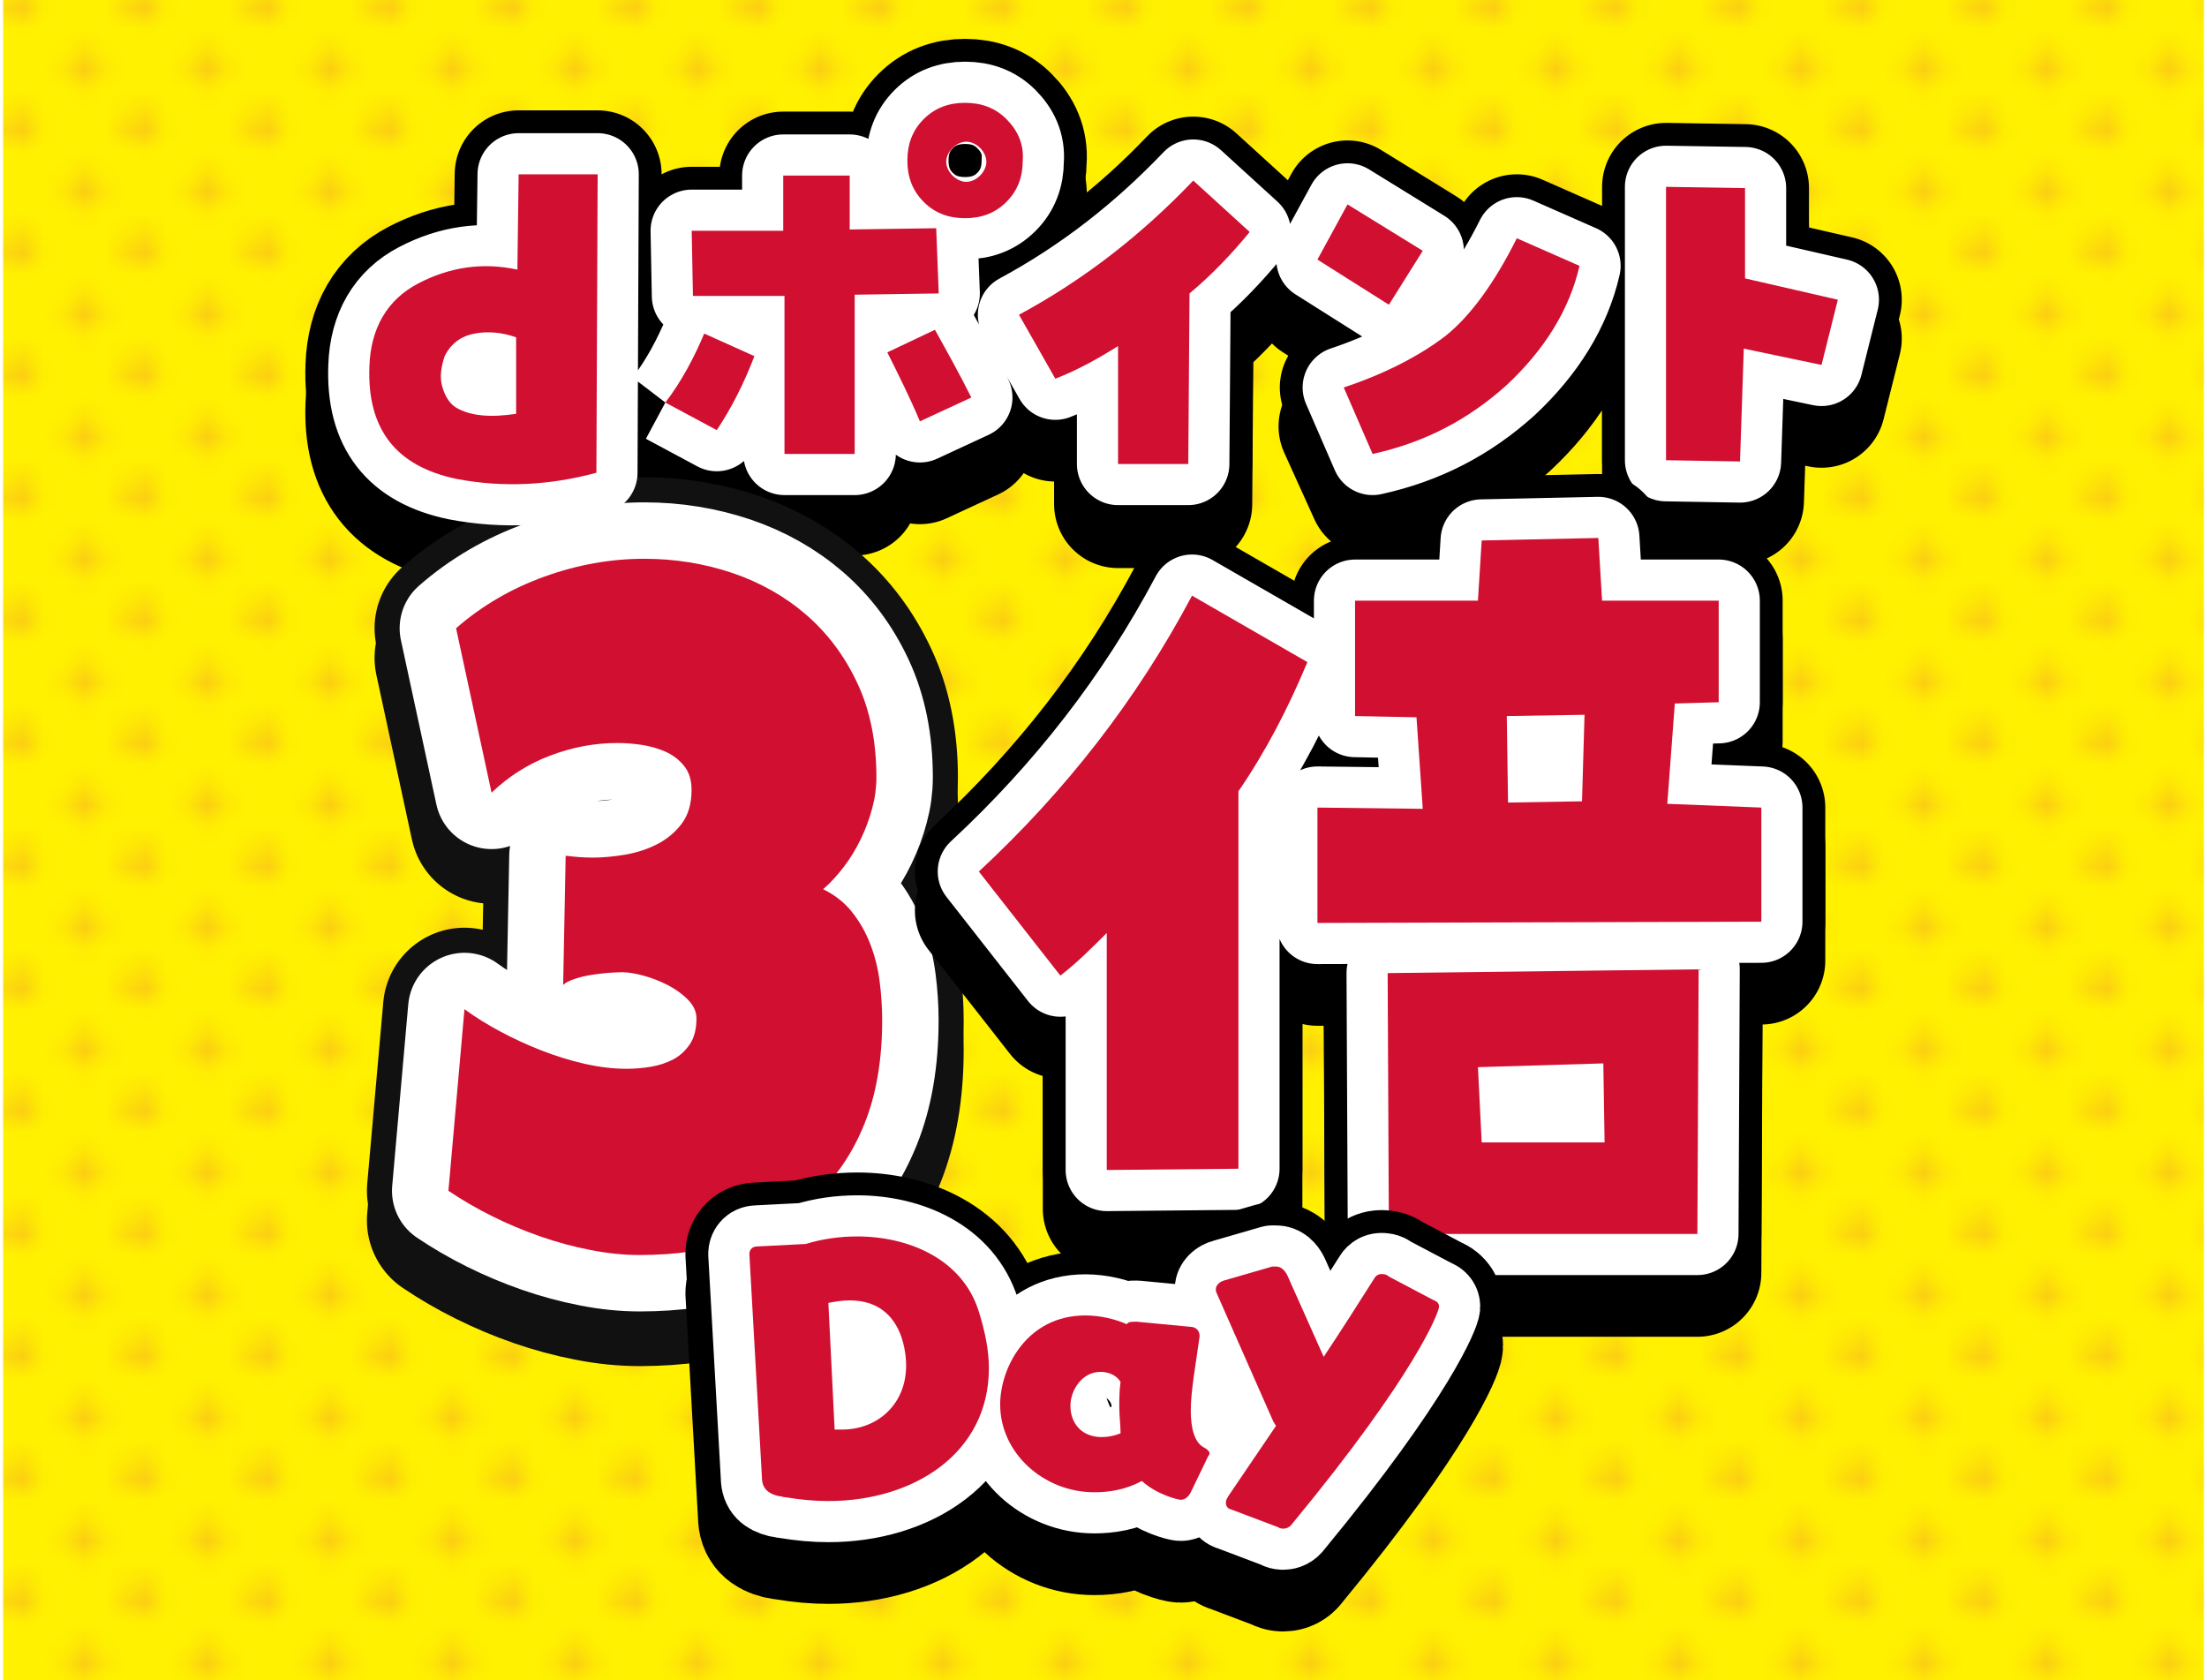 <?xml version="1.0" encoding="UTF-8"?><svg id="_レイヤー_1" xmlns="http://www.w3.org/2000/svg" xmlns:xlink="http://www.w3.org/1999/xlink" viewBox="0 0 176 134"><defs><pattern id="SVGID_1_" x="0" y="0" width="5.7" height="5.7" patternTransform="translate(5060.5 276.94) scale(1.63)" patternUnits="userSpaceOnUse" viewBox="0 0 5.7 5.7"><rect width="5.7" height="5.7" fill="none"/><rect width="5.7" height="5.7" fill="none"/><path d="M2.4,1.4c0,.5-.4.9-.9.9s-.9-.4-.9-.9.4-.9.9-.9c.4,0,.9.4.9.9" fill="#e4007f"/><path d="M5.2,4.3c0,.5-.4.9-.9.9s-1-.4-1-.9.4-.9.9-.9,1,.3,1,.9" fill="#e4007f"/></pattern></defs><rect x=".25" y="-.1" width="175.5" height="134.2" fill="#fff100"/><rect x=".25" y="-.1" width="175.5" height="134.2" fill="url(#SVGID_1_)" isolation="isolate" opacity=".15"/><path d="M41.26,24.6c-2.8-.6-5.4-.2-7.9,1.1-2.5,1.3-3.8,3.6-3.9,6.6-.2,5,2.1,8,7,9,3.7.7,7.4.5,11.1-.5l.2-23.9h-6.3l-.2,7.7ZM41.16,36.1c-2,.3-3.6.2-4.8-.5-.6-.4-.9-1-1.1-1.7-.2-.7-.1-1.5.2-2.4.5-1,1.3-1.6,2.4-1.8,1-.2,2.2-.1,3.3.3v6.1ZM53.06,35.2c1.3-1.7,2.3-3.6,3.1-5.5l4,1.8c-.8,2.1-1.8,4.1-3,5.9l-4.1-2.2M74.86,26.5l-6.7.1v12.6h-5.6v-12.6h-7.3l-.1-5.1h7.3v-4.4h5.3v4.3l6.9-.1.2,5.2ZM74.56,29.4c1,1.8,2,3.6,2.9,5.4l-4.1,1.9c-.8-1.9-1.7-3.7-2.6-5.5l3.8-1.8ZM80.26,12.6c-.9-.9-2-1.3-3.3-1.3s-2.4.4-3.3,1.3-1.3,2-1.3,3.3.4,2.4,1.3,3.3,2,1.3,3.3,1.3,2.4-.4,3.3-1.3,1.3-2,1.3-3.3c.1-1.3-.4-2.4-1.3-3.3M78.16,17.1c-.3.3-.7.5-1.1.5s-.8-.2-1.1-.5c-.3-.3-.5-.7-.5-1.1s.2-.8.5-1.1.7-.5,1.1-.5.8.2,1.1.5c.3.3.5.7.5,1.1s-.2.8-.5,1.1M89.16,40.1v-9.4c-1.6,1-3.2,1.9-5,2.6l-2.9-5.1c5.3-2.7,9.9-6.3,13.9-10.6l4.5,4.1c-1.4,1.7-3,3.4-4.8,4.9l-.1,13.6h-5.6v-.1ZM105.06,23.8l2.4-4.4,6,3.7-2.7,4.3-5.7-3.6ZM115.26,29.9c2-1.6,3.9-4.2,5.7-7.8l5,2.2c-.8,3.5-2.8,6.7-5.8,9.5-3.1,2.8-6.6,4.6-10.7,5.5l-2.4-5.3c3.4-1.1,6.1-2.5,8.2-4.1M138.76,39.9l-5.9-.1v-21.8l6.3.1v7.2l7.4,1.7-1.3,5.2-6.2-1.3-.3,9Z" fill="none" stroke="#000" stroke-linejoin="round" stroke-width="10.2"/><path d="M41.26,21.5c-2.8-.6-5.4-.2-7.9,1.1-2.5,1.3-3.8,3.6-3.9,6.6-.2,5,2.1,8,7,9,3.7.7,7.4.5,11.1-.5l.1-23.8h-6.3l-.1,7.6ZM41.16,33c-2,.3-3.6.2-4.8-.5-.6-.4-.9-1-1.1-1.7-.2-.7-.1-1.5.2-2.4.5-1,1.3-1.6,2.4-1.8,1-.2,2.2-.1,3.3.3v6.1ZM53.06,32.1c1.3-1.7,2.3-3.6,3.1-5.5l4,1.8c-.8,2.1-1.8,4.1-3,5.9l-4.1-2.2M74.86,23.4l-6.7.1v12.7h-5.6v-12.6h-7.3l-.1-5.2h7.3v-4.4h5.3v4.3l6.9-.1.2,5.2ZM74.56,26.3c1,1.8,2,3.6,2.9,5.4l-4.1,1.9c-.8-1.9-1.7-3.7-2.6-5.5l3.8-1.8ZM80.26,9.5c-.9-.9-2-1.3-3.3-1.3s-2.4.4-3.3,1.3-1.3,2-1.3,3.3.4,2.4,1.3,3.3,2,1.3,3.3,1.3,2.4-.4,3.3-1.3,1.3-2,1.3-3.3c.1-1.3-.4-2.4-1.3-3.3M78.16,14c-.3.3-.7.5-1.1.5s-.8-.2-1.1-.5c-.3-.3-.5-.7-.5-1.1s.2-.8.5-1.1.7-.5,1.1-.5.8.2,1.1.5c.3.3.5.7.5,1.1s-.2.8-.5,1.1M89.16,37v-9.4c-1.6,1-3.2,1.9-5,2.6l-2.9-5.1c5.2-2.8,9.8-6.4,13.9-10.7l4.5,4.1c-1.4,1.7-3,3.4-4.8,4.9l-.1,13.6h-5.6ZM105.06,20.7l2.4-4.4,6,3.7-2.7,4.3-5.7-3.6ZM115.26,26.8c2-1.6,3.9-4.2,5.7-7.8l5,2.2c-.8,3.5-2.8,6.7-5.8,9.5-3.1,2.8-6.6,4.6-10.7,5.5l-2.3-5.3c3.3-1.1,6-2.5,8.1-4.1M138.76,36.8l-5.9-.1V14.9l6.3.1v7.2l7.4,1.7-1.3,5.2-6.2-1.3-.3,9Z" fill="none" stroke="#000" stroke-linejoin="round" stroke-width="10.2"/><path d="M70.35,83.72c0,3.19-.48,5.96-1.43,8.3-.95,2.34-2.28,4.29-3.99,5.83s-3.74,2.7-6.11,3.46c-2.37.76-4.96,1.13-7.79,1.13-1.28,0-2.59-.13-3.94-.4-1.35-.26-2.68-.62-4-1.08-1.32-.46-2.61-1-3.85-1.62-1.25-.62-2.41-1.3-3.48-2.02l1.28-14.48c.85.62,1.81,1.22,2.86,1.78,1.05.56,2.15,1.07,3.28,1.51,1.13.44,2.28.8,3.43,1.06,1.15.26,2.27.4,3.35.4.63,0,1.27-.05,1.93-.16.66-.11,1.26-.31,1.8-.59.54-.29.98-.7,1.33-1.22.35-.53.52-1.21.52-2.05,0-.53-.22-1.02-.67-1.48-.45-.46-.99-.85-1.61-1.17-.63-.32-1.28-.58-1.95-.76-.67-.18-1.23-.27-1.68-.27-.31,0-.69.02-1.13.05-.44.04-.88.09-1.33.16-.45.07-.88.17-1.3.31-.42.13-.74.29-.96.49l.2-10.3c.38.05.74.08,1.08.11.34.02.7.04,1.08.04.78,0,1.64-.08,2.56-.23.92-.16,1.77-.43,2.56-.83.78-.4,1.44-.94,1.97-1.64.53-.7.79-1.6.79-2.7,0-.79-.2-1.43-.61-1.93-.4-.49-.9-.87-1.5-1.13-.59-.26-1.24-.44-1.93-.54-.7-.1-1.32-.14-1.88-.14-1.82,0-3.61.34-5.37,1.01-1.76.67-3.31,1.66-4.66,2.95l-2.83-13.11c2.06-1.8,4.41-3.17,7.05-4.12,2.64-.95,5.29-1.42,7.96-1.42,2.45,0,4.78.38,7.02,1.13,2.23.76,4.2,1.87,5.91,3.35,1.7,1.48,3.06,3.29,4.07,5.46,1.01,2.16,1.51,4.66,1.51,7.49,0,.82-.11,1.64-.34,2.48-.22.84-.53,1.66-.91,2.45s-.83,1.53-1.35,2.21c-.52.68-1.07,1.28-1.65,1.78.94.46,1.72,1.07,2.32,1.84.61.77,1.09,1.62,1.45,2.56.36.94.61,1.93.74,2.97.13,1.04.2,2.07.2,3.08Z" fill="#d00f31" stroke="#111" stroke-linecap="round" stroke-linejoin="round" stroke-width="13"/><path d="M70.35,81.36c0,3.19-.48,5.96-1.43,8.3-.95,2.34-2.28,4.29-3.99,5.83s-3.74,2.7-6.11,3.46c-2.37.76-4.96,1.13-7.79,1.13-1.28,0-2.59-.13-3.94-.4-1.35-.26-2.68-.62-4-1.08-1.32-.46-2.61-1-3.85-1.62-1.25-.62-2.41-1.3-3.48-2.02l1.28-14.48c.85.62,1.81,1.22,2.86,1.78,1.05.56,2.15,1.07,3.28,1.51,1.13.44,2.28.8,3.43,1.06,1.15.26,2.27.4,3.35.4.63,0,1.27-.05,1.93-.16.66-.11,1.26-.31,1.8-.59.54-.29.98-.7,1.33-1.22.35-.53.52-1.21.52-2.05,0-.53-.22-1.02-.67-1.48-.45-.46-.99-.85-1.61-1.17-.63-.32-1.28-.58-1.95-.76-.67-.18-1.23-.27-1.68-.27-.31,0-.69.02-1.13.05-.44.04-.88.09-1.33.16-.45.07-.88.17-1.3.31-.42.13-.74.29-.96.49l.2-10.3c.38.05.74.08,1.08.11.34.02.7.04,1.08.04.78,0,1.64-.08,2.56-.23.92-.16,1.77-.43,2.56-.83.78-.4,1.44-.94,1.97-1.64.53-.7.79-1.6.79-2.7,0-.79-.2-1.43-.61-1.93-.4-.49-.9-.87-1.5-1.13-.59-.26-1.24-.44-1.93-.54-.7-.1-1.32-.14-1.88-.14-1.82,0-3.61.34-5.37,1.01-1.76.67-3.31,1.66-4.66,2.95l-2.83-13.11c2.06-1.8,4.41-3.17,7.05-4.12,2.64-.95,5.29-1.42,7.96-1.42,2.45,0,4.78.38,7.02,1.13,2.23.76,4.2,1.87,5.91,3.35,1.7,1.48,3.06,3.29,4.07,5.46,1.01,2.16,1.51,4.66,1.51,7.49,0,.82-.11,1.64-.34,2.48-.22.84-.53,1.66-.91,2.45s-.83,1.53-1.35,2.21c-.52.68-1.07,1.28-1.65,1.78.94.46,1.72,1.07,2.32,1.84.61.77,1.09,1.62,1.45,2.56.36.94.61,1.93.74,2.97.13,1.04.2,2.07.2,3.08Z" fill="#d00f31" stroke="#111" stroke-linecap="round" stroke-linejoin="round" stroke-width="13"/><path d="M70.35,81.36c0,3.19-.48,5.96-1.43,8.3-.95,2.34-2.28,4.29-3.99,5.83s-3.74,2.7-6.11,3.46c-2.37.76-4.96,1.13-7.79,1.13-1.28,0-2.59-.13-3.94-.4-1.35-.26-2.68-.62-4-1.08-1.32-.46-2.61-1-3.85-1.62-1.25-.62-2.41-1.3-3.48-2.02l1.28-14.48c.85.62,1.81,1.22,2.86,1.78,1.05.56,2.15,1.07,3.28,1.51,1.13.44,2.28.8,3.43,1.06,1.15.26,2.27.4,3.35.4.63,0,1.27-.05,1.93-.16.66-.11,1.26-.31,1.8-.59.54-.29.98-.7,1.33-1.22.35-.53.52-1.21.52-2.05,0-.53-.22-1.02-.67-1.48-.45-.46-.99-.85-1.61-1.17-.63-.32-1.28-.58-1.95-.76-.67-.18-1.23-.27-1.68-.27-.31,0-.69.02-1.13.05-.44.04-.88.09-1.33.16-.45.07-.88.17-1.3.31-.42.13-.74.29-.96.49l.2-10.3c.38.05.74.08,1.08.11.34.02.7.04,1.08.04.78,0,1.64-.08,2.56-.23.92-.16,1.77-.43,2.56-.83.78-.4,1.44-.94,1.97-1.64.53-.7.79-1.6.79-2.7,0-.79-.2-1.43-.61-1.93-.4-.49-.9-.87-1.5-1.13-.59-.26-1.24-.44-1.93-.54-.7-.1-1.32-.14-1.88-.14-1.82,0-3.61.34-5.37,1.01-1.76.67-3.31,1.66-4.66,2.95l-2.83-13.11c2.06-1.8,4.41-3.17,7.05-4.12,2.64-.95,5.29-1.42,7.96-1.42,2.45,0,4.78.38,7.02,1.13,2.23.76,4.2,1.87,5.91,3.35,1.7,1.48,3.06,3.29,4.07,5.46,1.01,2.16,1.51,4.66,1.51,7.49,0,.82-.11,1.64-.34,2.48-.22.84-.53,1.66-.91,2.45s-.83,1.53-1.35,2.21c-.52.68-1.07,1.28-1.65,1.78.94.46,1.72,1.07,2.32,1.84.61.77,1.09,1.62,1.45,2.56.36.94.61,1.93.74,2.97.13,1.04.2,2.07.2,3.08Z" fill="#d00f31" stroke="#fff" stroke-linecap="round" stroke-linejoin="round" stroke-width="9"/><path d="M70.35,81.36c0,3.19-.48,5.96-1.43,8.3-.95,2.34-2.28,4.29-3.99,5.83s-3.74,2.7-6.11,3.46c-2.37.76-4.96,1.13-7.79,1.13-1.28,0-2.59-.13-3.94-.4-1.35-.26-2.68-.62-4-1.08-1.32-.46-2.61-1-3.85-1.62-1.25-.62-2.41-1.3-3.48-2.02l1.28-14.48c.85.62,1.81,1.22,2.86,1.78,1.05.56,2.15,1.07,3.28,1.51,1.13.44,2.28.8,3.43,1.06,1.15.26,2.27.4,3.35.4.63,0,1.27-.05,1.93-.16.66-.11,1.26-.31,1.8-.59.54-.29.98-.7,1.33-1.22.35-.53.52-1.21.52-2.05,0-.53-.22-1.02-.67-1.48-.45-.46-.99-.85-1.61-1.17-.63-.32-1.28-.58-1.95-.76-.67-.18-1.23-.27-1.68-.27-.31,0-.69.02-1.13.05-.44.04-.88.09-1.33.16-.45.07-.88.17-1.3.31-.42.13-.74.29-.96.49l.2-10.3c.38.05.74.08,1.08.11.34.02.7.04,1.08.04.78,0,1.64-.08,2.56-.23.92-.16,1.77-.43,2.56-.83.78-.4,1.44-.94,1.97-1.64.53-.7.79-1.6.79-2.7,0-.79-.2-1.43-.61-1.93-.4-.49-.9-.87-1.5-1.13-.59-.26-1.24-.44-1.93-.54-.7-.1-1.32-.14-1.88-.14-1.82,0-3.61.34-5.37,1.01-1.76.67-3.31,1.66-4.66,2.95l-2.83-13.11c2.06-1.8,4.41-3.17,7.05-4.12,2.64-.95,5.29-1.42,7.96-1.42,2.45,0,4.78.38,7.02,1.13,2.23.76,4.2,1.87,5.91,3.35,1.7,1.48,3.06,3.29,4.07,5.46,1.01,2.16,1.51,4.66,1.51,7.49,0,.82-.11,1.64-.34,2.48-.22.84-.53,1.66-.91,2.45s-.83,1.53-1.35,2.21c-.52.68-1.07,1.28-1.65,1.78.94.46,1.72,1.07,2.32,1.84.61.77,1.09,1.62,1.45,2.56.36.94.61,1.93.74,2.97.13,1.04.2,2.07.2,3.08Z" fill="#d00f31"/><path d="M41.26,21.5c-2.8-.6-5.4-.2-7.9,1.1-2.5,1.3-3.8,3.6-3.9,6.6-.2,5,2.1,8,7,9,3.7.7,7.4.5,11.1-.5l.1-23.8h-6.3l-.1,7.6ZM41.16,33c-2,.3-3.6.2-4.8-.5-.6-.4-.9-1-1.1-1.7-.2-.7-.1-1.5.2-2.4.5-1,1.3-1.6,2.4-1.8,1-.2,2.2-.1,3.3.3v6.1ZM53.06,32.1c1.3-1.7,2.3-3.6,3.1-5.5l4,1.8c-.8,2.1-1.8,4.1-3,5.9l-4.1-2.2M74.86,23.4l-6.7.1v12.7h-5.6v-12.6h-7.3l-.1-5.2h7.3v-4.4h5.3v4.3l6.9-.1.2,5.2ZM74.56,26.3c1,1.8,2,3.6,2.9,5.4l-4.1,1.9c-.8-1.9-1.7-3.7-2.6-5.5l3.8-1.8ZM80.26,9.5c-.9-.9-2-1.3-3.3-1.3s-2.4.4-3.3,1.3-1.3,2-1.3,3.3.4,2.4,1.3,3.3,2,1.3,3.3,1.3,2.4-.4,3.3-1.3,1.3-2,1.3-3.3c.1-1.3-.4-2.4-1.3-3.3M78.16,14c-.3.3-.7.5-1.1.5s-.8-.2-1.1-.5c-.3-.3-.5-.7-.5-1.1s.2-.8.5-1.1.7-.5,1.1-.5.8.2,1.1.5c.3.3.5.7.5,1.1s-.2.8-.5,1.1M89.16,37v-9.4c-1.6,1-3.2,1.9-5,2.6l-2.9-5.1c5.2-2.8,9.8-6.4,13.9-10.7l4.5,4.1c-1.4,1.7-3,3.4-4.8,4.9l-.1,13.6h-5.6ZM105.06,20.7l2.4-4.4,6,3.7-2.7,4.3-5.7-3.6ZM115.26,26.8c2-1.6,3.9-4.2,5.7-7.8l5,2.2c-.8,3.5-2.8,6.7-5.8,9.5-3.1,2.8-6.6,4.6-10.7,5.5l-2.3-5.3c3.3-1.1,6-2.5,8.1-4.1M138.76,36.8l-5.9-.1V14.9l6.3.1v7.2l7.4,1.7-1.3,5.2-6.2-1.3-.3,9Z" fill="none" stroke="#fff" stroke-linejoin="round" stroke-width="6.56"/><path d="M41.26,21.5c-2.8-.6-5.4-.2-7.9,1.1-2.5,1.3-3.8,3.6-3.9,6.6-.2,5,2.1,8,7,9,3.7.7,7.4.5,11.1-.5l.1-23.8h-6.3l-.1,7.6ZM41.16,33c-2,.3-3.6.2-4.8-.5-.6-.4-.9-1-1.1-1.7-.2-.7-.1-1.5.2-2.4.5-1,1.3-1.6,2.4-1.8,1-.2,2.2-.1,3.3.3v6.1ZM53.06,32.1c1.3-1.7,2.3-3.6,3.1-5.5l4,1.8c-.8,2.1-1.8,4.1-3,5.9l-4.1-2.2M74.86,23.4l-6.7.1v12.7h-5.6v-12.6h-7.3l-.1-5.2h7.3v-4.4h5.3v4.3l6.9-.1.2,5.2ZM74.56,26.3c1,1.8,2,3.6,2.9,5.4l-4.1,1.9c-.8-1.9-1.7-3.7-2.6-5.5l3.8-1.8ZM80.26,9.5c-.9-.9-2-1.3-3.3-1.3s-2.4.4-3.3,1.3-1.3,2-1.3,3.3.4,2.4,1.3,3.3,2,1.3,3.3,1.3,2.4-.4,3.3-1.3,1.3-2,1.3-3.3c.1-1.3-.4-2.4-1.3-3.3M78.16,14c-.3.3-.7.5-1.1.5s-.8-.2-1.1-.5c-.3-.3-.5-.7-.5-1.1s.2-.8.5-1.1.7-.5,1.1-.5.8.2,1.1.5c.3.3.5.7.5,1.1s-.2.8-.5,1.1M89.16,37v-9.4c-1.6,1-3.2,1.9-5,2.6l-2.9-5.1c5.2-2.8,9.8-6.4,13.9-10.7l4.5,4.1c-1.4,1.7-3,3.4-4.8,4.9l-.1,13.6h-5.6ZM105.06,20.7l2.4-4.4,6,3.7-2.7,4.3-5.7-3.6ZM115.26,26.8c2-1.6,3.9-4.2,5.7-7.8l5,2.2c-.8,3.5-2.8,6.7-5.8,9.5-3.1,2.8-6.6,4.6-10.7,5.5l-2.3-5.3c3.3-1.1,6-2.5,8.1-4.1M138.76,36.8l-5.9-.1V14.9l6.3.1v7.2l7.4,1.7-1.3,5.2-6.2-1.3-.3,9Z" fill="#d00f31"/><path d="M88.26,77.5c-1.2,1.2-2.4,2.4-3.7,3.4l-6.5-8.3c6.9-6.4,12.6-13.7,17-22l9.2,5.3c-1.5,3.6-3.3,7.1-5.5,10.3v30.1l-10.5.1v-18.9M140.46,67.5v9.1l-35.4.1v-9.2l8.4.1-.5-7.3-4.9-.1v-9.2h9.8l.3-4.8,9.3-.2.3,5h9.3v8.1l-3.5.1-.6,8,7.5.3ZM126.36,60.1l-6.2.1.1,6.9,5.9-.1.2-6.9ZM110.66,80.7l24.8-.3-.1,21.1h-24.6l-.1-20.8ZM117.86,88.2l.3,6h9.8l-.1-6.3-10,.3Z" fill="none" stroke="#000" stroke-linejoin="round" stroke-width="10.2"/><path d="M88.26,74.4c-1.2,1.2-2.4,2.4-3.7,3.4l-6.5-8.3c6.9-6.4,12.6-13.7,17-22l9.2,5.3c-1.5,3.6-3.3,7.1-5.5,10.3v30.1l-10.5.1v-18.9M140.46,64.4v9.1l-35.4.1v-9.2l8.4.1-.5-7.3-4.9-.1v-9.2h9.8l.3-4.8,9.3-.2.3,5h9.3v8.1l-3.5.1-.6,8,7.5.3ZM126.36,57l-6.2.1.1,6.9,5.9-.1.2-6.9ZM110.66,77.6l24.8-.3-.1,21.1h-24.6l-.1-20.8ZM117.86,85.1l.3,6h9.8l-.1-6.3-10,.3Z" fill="none" stroke="#000" stroke-linejoin="round" stroke-width="10.2"/><path d="M88.26,74.4c-1.2,1.2-2.4,2.4-3.7,3.4l-6.5-8.3c6.9-6.4,12.6-13.7,17-22l9.2,5.3c-1.5,3.6-3.3,7.1-5.5,10.3v30.1l-10.5.1v-18.9M140.46,64.4v9.1l-35.4.1v-9.2l8.4.1-.5-7.3-4.9-.1v-9.2h9.8l.3-4.8,9.3-.2.3,5h9.3v8.1l-3.5.1-.6,8,7.5.3ZM126.36,57l-6.2.1.1,6.9,5.9-.1.2-6.9ZM110.66,77.6l24.8-.3-.1,21.1h-24.6l-.1-20.8ZM117.86,85.1l.3,6h9.8l-.1-6.3-10,.3Z" fill="none" stroke="#fff" stroke-linejoin="round" stroke-width="6.56"/><path d="M88.26,74.4c-1.2,1.2-2.4,2.4-3.7,3.4l-6.5-8.3c6.9-6.4,12.6-13.7,17-22l9.2,5.3c-1.5,3.6-3.3,7.1-5.5,10.3v30.1l-10.5.1v-18.9M140.46,64.4v9.1l-35.4.1v-9.2l8.4.1-.5-7.3-4.9-.1v-9.2h9.8l.3-4.8,9.3-.2.3,5h9.3v8.1l-3.5.1-.6,8,7.5.3ZM126.36,57l-6.2.1.1,6.9,5.9-.1.2-6.9ZM110.66,77.6l24.8-.3-.1,21.1h-24.6l-.1-20.8ZM117.86,85.1l.3,6h9.8l-.1-6.3-10,.3Z" fill="#d00f31"/><path d="M59.76,103.1c0-.3.2-.6.6-.6l3.9-.2c1.3-.4,2.7-.6,4.1-.6,4.1,0,8.4,1.8,9.7,6,.5,1.6.8,3.1.8,4.5,0,6.8-6,10.6-12.8,10.6-1.1,0-2.2-.1-3.4-.3-.2,0-.4-.1-.6-.1-.8-.2-1.3-.6-1.3-1.5l-1-17.8ZM66.56,117.1h.6c2.8,0,5.1-2,5.1-5.1,0-.4,0-5.2-4.5-5.2-.6,0-1.2.1-1.7.2l.5,10.1Z" fill="none" stroke="#000" stroke-linejoin="round" stroke-width="10.2"/><path d="M94.96,122.1c-.2.4-.5.6-.8.6-.2,0-1.9-.4-3.1-1.5-1.3.7-2.6.9-3.8.9-4,0-7.5-3.1-7.5-7,0-2.9,2.1-7.1,6.8-7.1,1.2,0,2.4.3,3.3.7.1-.2.4-.2.7-.2h.1l4.2.4c.6,0,.8.4.8.7v.1c-.3,2.2-.7,4.3-.7,5.9,0,1.4.3,2.5,1,2.9.2.1.5.3.5.5,0,0,0,.1-.1.2l-1.4,2.9ZM89.26,115.3c0-.6,0-1.3.1-2-.3-.5-.9-.8-1.6-.8-1.5,0-2.4,1.5-2.4,2.7,0,1.4.9,2.5,2.5,2.5.5,0,1-.1,1.5-.3,0-.7-.1-1.3-.1-2.1Z" fill="none" stroke="#000" stroke-linejoin="round" stroke-width="10.2"/><path d="M98.26,123.5c-.4-.1-.5-.3-.5-.6,0-.2.1-.3.2-.5l3.8-5.6c-.1-.1-.1-.2-.2-.3l-4.5-10.2c-.1-.2-.1-.3-.1-.4,0-.3.3-.6.7-.7l3.8-1.1h.3c.4,0,.7.3.9.7l2.9,6.5c1.4-2.1,2.8-4.3,4-6.2.1-.2.3-.4.6-.4.1,0,.4,0,.6.2l3.6,1.9c.3.1.4.3.4.5,0,.4-1.8,5.3-11.7,17.3-.2.3-.5.4-.7.4-.1,0-.3,0-.4-.1l-3.7-1.4Z" fill="none" stroke="#000" stroke-linejoin="round" stroke-width="10.2"/><path d="M59.76,100c0-.3.2-.6.6-.6l3.9-.2c1.3-.4,2.7-.6,4.1-.6,4.1,0,8.4,1.8,9.7,6,.5,1.6.8,3.1.8,4.5,0,6.8-6,10.6-12.8,10.6-1.1,0-2.2-.1-3.4-.3-.2,0-.4-.1-.6-.1-.8-.2-1.3-.6-1.3-1.5l-1-17.8ZM66.56,114h.6c2.8,0,5.1-2,5.1-5.1,0-.4,0-5.2-4.5-5.2-.6,0-1.2.1-1.7.2l.5,10.1Z" fill="none" stroke="#000" stroke-linejoin="round" stroke-width="10.2"/><path d="M94.96,119c-.2.4-.5.6-.8.6-.2,0-1.9-.4-3.1-1.5-1.3.7-2.6.9-3.8.9-4,0-7.5-3.1-7.5-7,0-2.9,2.1-7.1,6.8-7.1,1.2,0,2.4.3,3.3.7.1-.2.4-.2.7-.2h.1l4.2.4c.6,0,.8.4.8.7v.1c-.3,2.2-.7,4.3-.7,5.9,0,1.4.3,2.5,1,2.9.2.1.5.3.5.5,0,0,0,.1-.1.2l-1.4,2.9ZM89.26,112.2c0-.6,0-1.3.1-2-.3-.5-.9-.8-1.6-.8-1.5,0-2.4,1.5-2.4,2.7,0,1.4.9,2.5,2.5,2.5.5,0,1-.1,1.5-.3,0-.7-.1-1.3-.1-2.1Z" fill="none" stroke="#000" stroke-linejoin="round" stroke-width="10.2"/><path d="M98.26,120.4c-.4-.1-.5-.3-.5-.6,0-.2.1-.3.2-.5l3.8-5.6c-.1-.1-.1-.2-.2-.3l-4.5-10.2c-.1-.2-.1-.3-.1-.4,0-.3.3-.6.7-.7l3.8-1.1h.3c.4,0,.7.3.9.7l2.9,6.5c1.4-2.1,2.8-4.3,4-6.2.1-.2.3-.4.6-.4.1,0,.4,0,.6.2l3.6,1.9c.3.1.4.3.4.5,0,.4-1.8,5.3-11.7,17.3-.2.3-.5.4-.7.4-.1,0-.3,0-.4-.1l-3.7-1.4Z" fill="none" stroke="#000" stroke-linejoin="round" stroke-width="10.2"/><path d="M59.76,100c0-.3.2-.6.6-.6l3.9-.2c1.3-.4,2.7-.6,4.1-.6,4.1,0,8.4,1.8,9.7,6,.5,1.6.8,3.1.8,4.5,0,6.8-6,10.6-12.8,10.6-1.1,0-2.2-.1-3.4-.3-.2,0-.4-.1-.6-.1-.8-.2-1.3-.6-1.3-1.5l-1-17.8ZM66.56,114h.6c2.8,0,5.1-2,5.1-5.1,0-.4,0-5.2-4.5-5.2-.6,0-1.2.1-1.7.2l.5,10.1Z" fill="none" stroke="#fff" stroke-linejoin="round" stroke-width="6.56"/><path d="M94.96,119c-.2.4-.5.6-.8.6-.2,0-1.9-.4-3.1-1.5-1.3.7-2.6.9-3.8.9-4,0-7.5-3.1-7.5-7,0-2.9,2.1-7.1,6.8-7.1,1.2,0,2.4.3,3.3.7.1-.2.4-.2.7-.2h.1l4.2.4c.6,0,.8.4.8.7v.1c-.3,2.2-.7,4.3-.7,5.9,0,1.4.3,2.5,1,2.9.2.1.5.3.5.5,0,0,0,.1-.1.2l-1.4,2.9ZM89.26,112.2c0-.6,0-1.3.1-2-.3-.5-.9-.8-1.6-.8-1.5,0-2.4,1.5-2.4,2.7,0,1.4.9,2.5,2.5,2.5.5,0,1-.1,1.5-.3,0-.7-.1-1.3-.1-2.1Z" fill="none" stroke="#fff" stroke-linejoin="round" stroke-width="6.56"/><path d="M98.26,120.4c-.4-.1-.5-.3-.5-.6,0-.2.1-.3.2-.5l3.8-5.6c-.1-.1-.1-.2-.2-.3l-4.5-10.2c-.1-.2-.1-.3-.1-.4,0-.3.3-.6.7-.7l3.8-1.1h.3c.4,0,.7.3.9.7l2.9,6.5c1.4-2.1,2.8-4.3,4-6.2.1-.2.3-.4.6-.4.1,0,.4,0,.6.2l3.6,1.9c.3.1.4.3.4.5,0,.4-1.8,5.3-11.7,17.3-.2.3-.5.4-.7.4-.1,0-.3,0-.4-.1l-3.7-1.4Z" fill="none" stroke="#fff" stroke-linejoin="round" stroke-width="6.56"/><path d="M59.76,100c0-.3.2-.6.6-.6l3.9-.2c1.3-.4,2.7-.6,4.1-.6,4.1,0,8.4,1.8,9.7,6,.5,1.6.8,3.1.8,4.5,0,6.8-6,10.6-12.8,10.6-1.1,0-2.2-.1-3.4-.3-.2,0-.4-.1-.6-.1-.8-.2-1.3-.6-1.3-1.5l-1-17.8ZM66.56,114h.6c2.8,0,5.1-2,5.1-5.1,0-.4,0-5.2-4.5-5.2-.6,0-1.2.1-1.7.2l.5,10.1Z" fill="#d00f31"/><path d="M94.96,119c-.2.4-.5.6-.8.6-.2,0-1.9-.4-3.1-1.5-1.3.7-2.6.9-3.8.9-4,0-7.5-3.1-7.5-7,0-2.9,2.1-7.1,6.8-7.1,1.2,0,2.4.3,3.3.7.1-.2.4-.2.7-.2h.1l4.2.4c.6,0,.8.4.8.7v.1c-.3,2.2-.7,4.3-.7,5.9,0,1.4.3,2.5,1,2.9.2.1.5.3.5.5,0,0,0,.1-.1.2l-1.4,2.9ZM89.26,112.2c0-.6,0-1.3.1-2-.3-.5-.9-.8-1.6-.8-1.5,0-2.4,1.5-2.4,2.7,0,1.4.9,2.5,2.5,2.5.5,0,1-.1,1.5-.3,0-.7-.1-1.3-.1-2.1Z" fill="#d00f31"/><path d="M98.26,120.4c-.4-.1-.5-.3-.5-.6,0-.2.1-.3.2-.5l3.8-5.6c-.1-.1-.1-.2-.2-.3l-4.5-10.2c-.1-.2-.1-.3-.1-.4,0-.3.3-.6.7-.7l3.8-1.1h.3c.4,0,.7.3.9.7l2.9,6.5c1.4-2.1,2.8-4.3,4-6.2.1-.2.3-.4.6-.4.1,0,.4,0,.6.2l3.6,1.9c.3.1.4.3.4.5,0,.4-1.8,5.3-11.7,17.3-.2.3-.5.4-.7.4-.1,0-.3,0-.4-.1l-3.7-1.4Z" fill="#d00f31"/></svg>